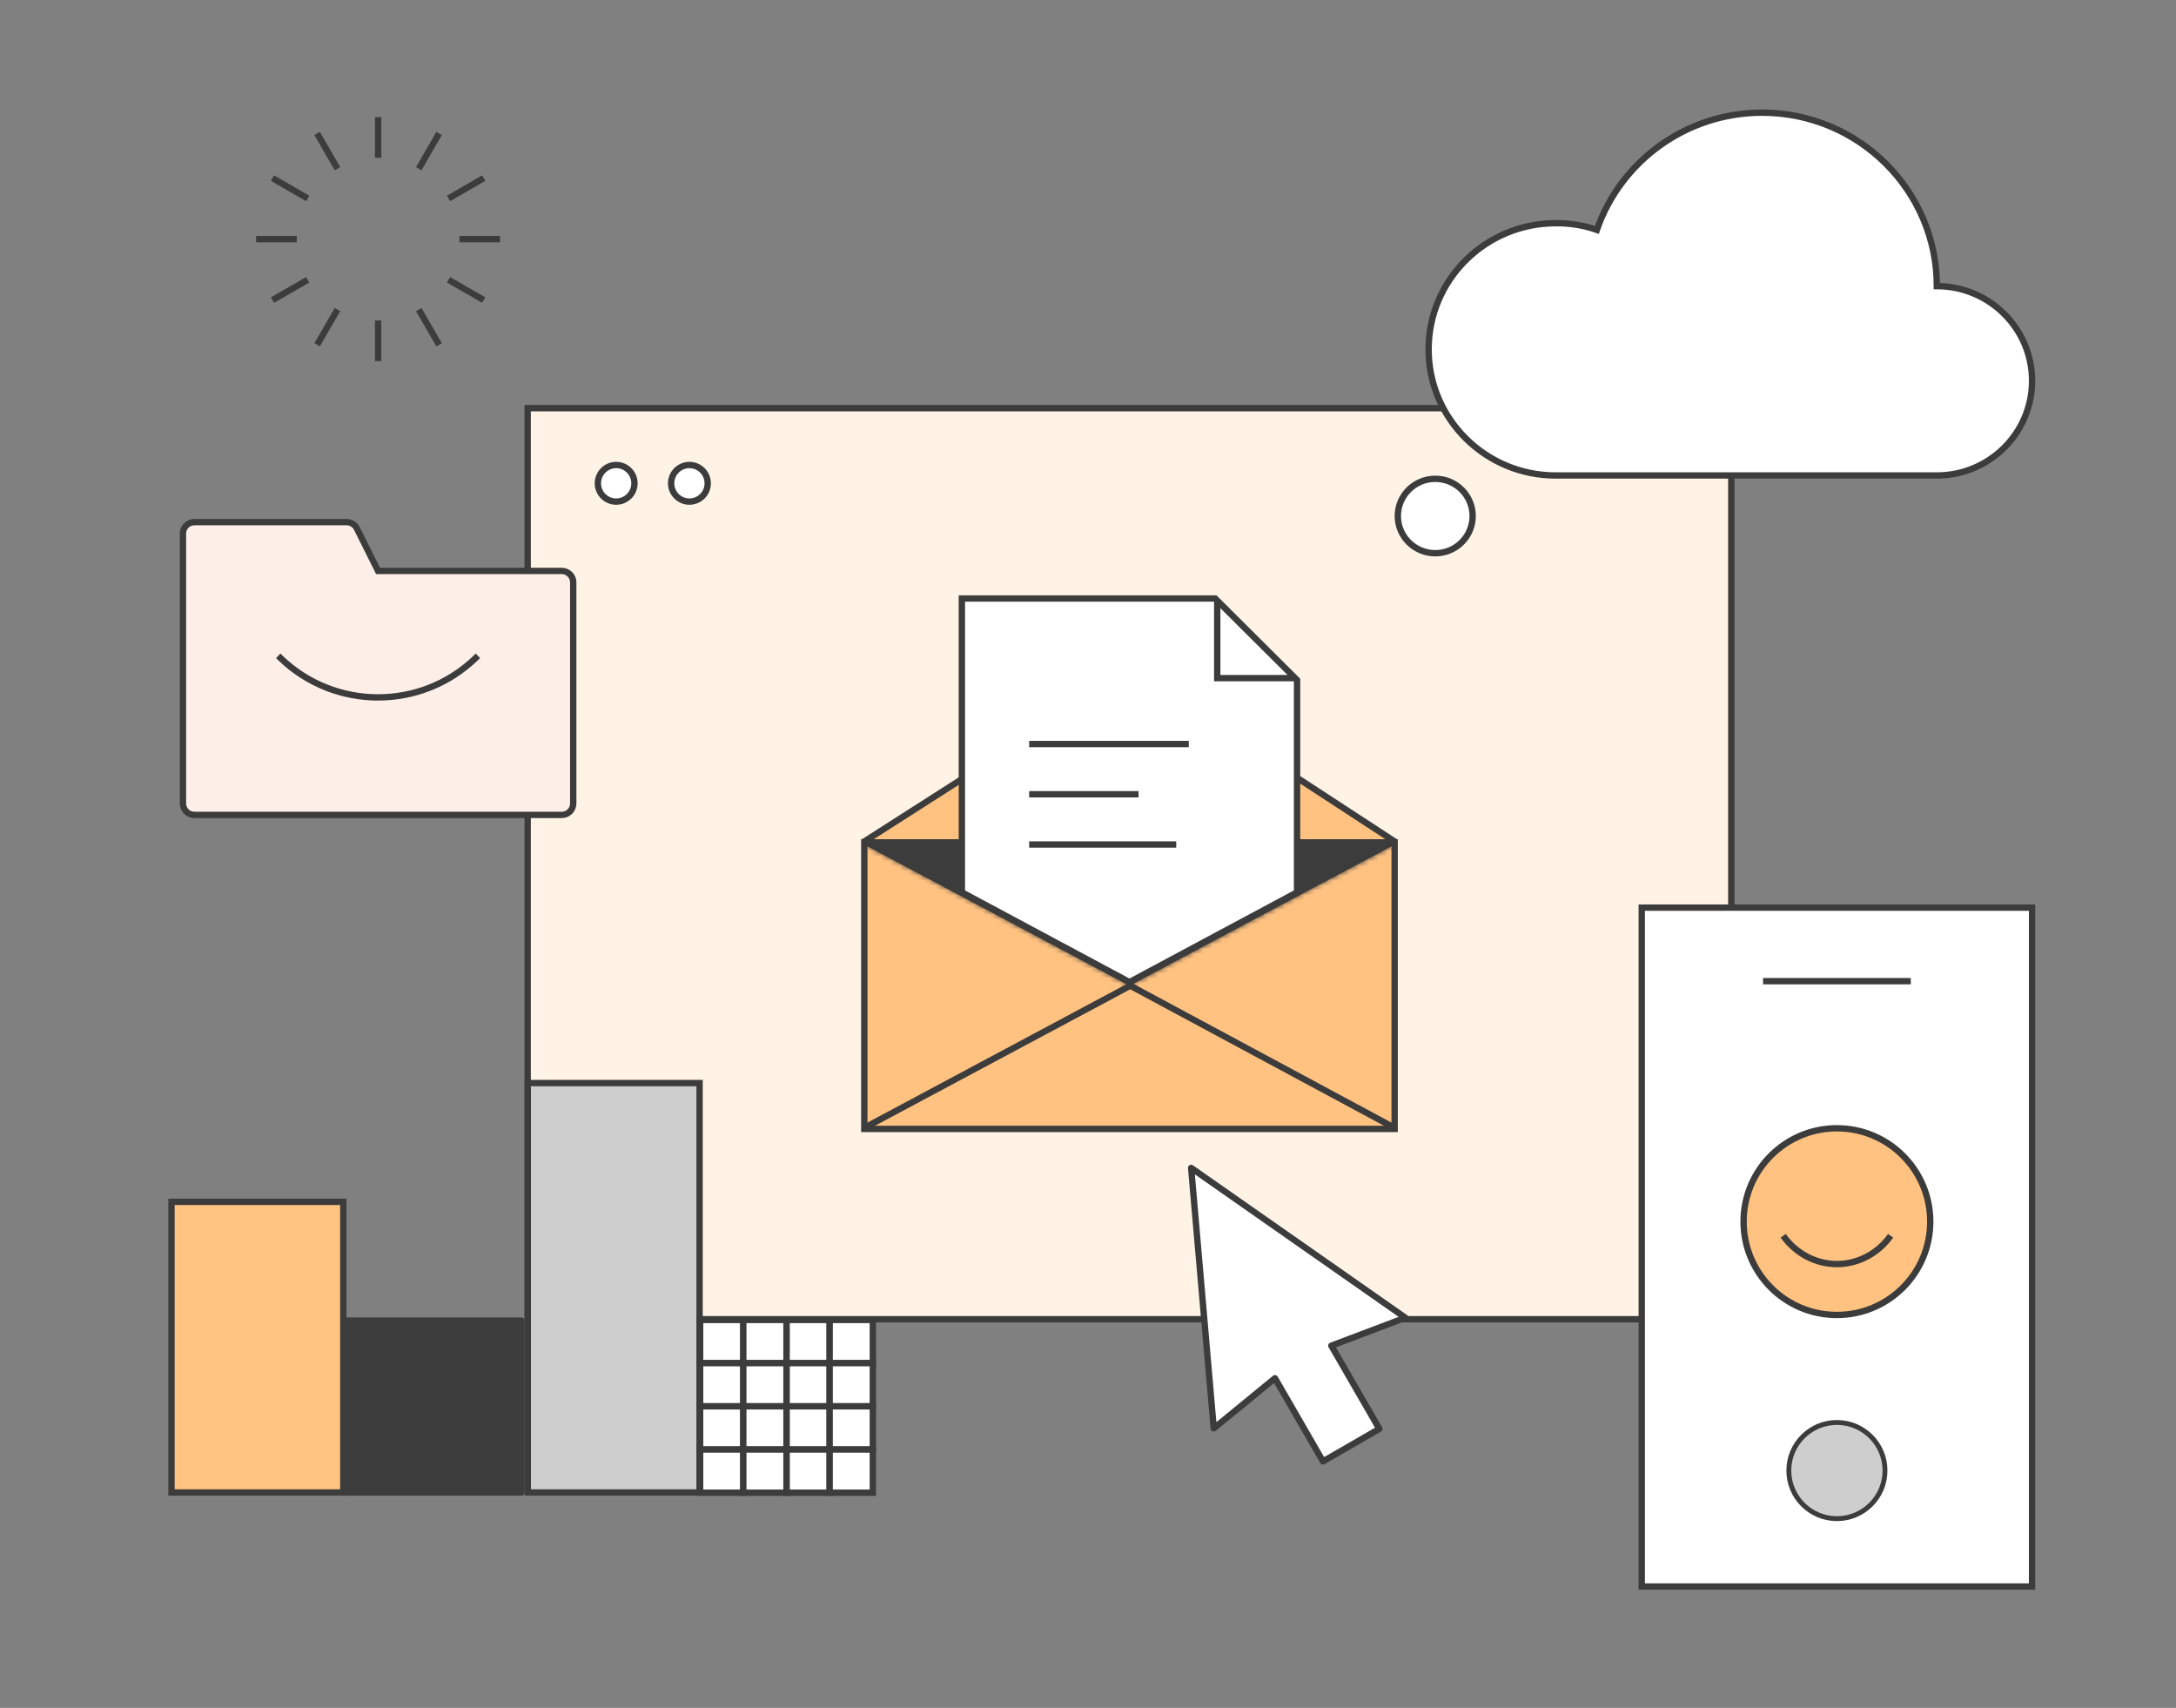 <svg width="446" height="350" viewBox="0 0 446 350" fill="none" xmlns="http://www.w3.org/2000/svg">
<rect x="0" y="0" width="446" height="350" fill="#808080" stroke="none"/>
<rect x="108.15" y="83.65" width="246.7" height="186.7" fill="#FFF3E6" stroke="#3C3C3C" stroke-width="1.3" stroke-miterlimit="1.5"/>
<path d="M70.446 305.85V270.637H106.876V305.85H70.446Z" fill="#3C3C3C" stroke="#3C3C3C" stroke-width="1.3" stroke-miterlimit="1.5" stroke-linecap="round" stroke-linejoin="round"/>
<path d="M108.176 305.85V221.953H143.39V305.85H108.176Z" fill="#CECECE" stroke="#3C3C3C" stroke-width="1.3" stroke-miterlimit="1.5" stroke-linecap="square"/>
<path d="M35.15 305.85V246.295H70.363V305.85H35.15Z" fill="#FFC382" stroke="#3C3C3C" stroke-width="1.3" stroke-miterlimit="1.5" stroke-linecap="square"/>
<path d="M152.35 270.5H143.5V279.35H152.35V270.5Z" fill="white"/>
<path d="M152.35 270.5H143.5V279.35H152.35V270.5Z" stroke="#3C3C3C" stroke-width="1.3" stroke-miterlimit="1.5"/>
<path d="M152.35 279.35H143.5V288.2H152.35V279.35Z" fill="white"/>
<path d="M152.35 279.35H143.5V288.2H152.35V279.35Z" stroke="#3C3C3C" stroke-width="1.3" stroke-miterlimit="1.5"/>
<path d="M152.35 288.2H143.5V297.05H152.35V288.2Z" fill="white"/>
<path d="M152.35 288.2H143.5V297.05H152.35V288.2Z" stroke="#3C3C3C" stroke-width="1.3" stroke-miterlimit="1.5"/>
<path d="M152.35 297.05H143.5V305.9H152.35V297.05Z" fill="white"/>
<path d="M152.35 297.05H143.5V305.9H152.35V297.05Z" stroke="#3C3C3C" stroke-width="1.3" stroke-miterlimit="1.5"/>
<path d="M170.05 270.5H161.2V279.35H170.05V270.5Z" fill="white"/>
<path d="M170.05 270.5H161.2V279.35H170.05V270.5Z" stroke="#3C3C3C" stroke-width="1.3" stroke-miterlimit="1.5"/>
<path d="M170.05 279.35H161.2V288.2H170.05V279.35Z" fill="white"/>
<path d="M170.05 279.35H161.2V288.2H170.05V279.35Z" stroke="#3C3C3C" stroke-width="1.3" stroke-miterlimit="1.5"/>
<path d="M170.05 288.2H161.2V297.05H170.05V288.2Z" fill="white"/>
<path d="M170.05 288.2H161.2V297.05H170.05V288.2Z" stroke="#3C3C3C" stroke-width="1.3" stroke-miterlimit="1.5"/>
<path d="M170.05 297.05H161.2V305.9H170.05V297.05Z" fill="white"/>
<path d="M170.05 297.05H161.2V305.9H170.05V297.05Z" stroke="#3C3C3C" stroke-width="1.3" stroke-miterlimit="1.5"/>
<path d="M161.2 270.5H152.35V279.35H161.2V270.5Z" fill="white"/>
<path d="M161.2 270.5H152.35V279.35H161.2V270.5Z" stroke="#3C3C3C" stroke-width="1.3" stroke-miterlimit="1.5"/>
<path d="M161.2 279.35H152.35V288.2H161.2V279.35Z" fill="white"/>
<path d="M161.2 279.35H152.35V288.2H161.2V279.35Z" stroke="#3C3C3C" stroke-width="1.3" stroke-miterlimit="1.5"/>
<path d="M161.2 288.2H152.35V297.05H161.2V288.2Z" fill="white"/>
<path d="M161.2 288.2H152.35V297.05H161.2V288.2Z" stroke="#3C3C3C" stroke-width="1.3" stroke-miterlimit="1.5"/>
<path d="M161.2 297.05H152.35V305.9H161.2V297.05Z" fill="white"/>
<path d="M161.2 297.05H152.35V305.9H161.2V297.05Z" stroke="#3C3C3C" stroke-width="1.3" stroke-miterlimit="1.5"/>
<path d="M178.9 270.5H170.05V279.35H178.9V270.5Z" fill="white"/>
<path d="M178.9 270.5H170.05V279.35H178.9V270.5Z" stroke="#3C3C3C" stroke-width="1.3" stroke-miterlimit="1.5"/>
<path d="M178.9 279.35H170.05V288.2H178.9V279.35Z" fill="white"/>
<path d="M178.9 279.35H170.05V288.2H178.9V279.35Z" stroke="#3C3C3C" stroke-width="1.3" stroke-miterlimit="1.5"/>
<path d="M178.9 288.2H170.05V297.05H178.9V288.2Z" fill="white"/>
<path d="M178.9 288.2H170.05V297.05H178.9V288.2Z" stroke="#3C3C3C" stroke-width="1.3" stroke-miterlimit="1.5"/>
<path d="M178.9 297.05H170.05V305.9H178.9V297.05Z" fill="white"/>
<path d="M178.9 297.05H170.05V305.9H178.9V297.05Z" stroke="#3C3C3C" stroke-width="1.3" stroke-miterlimit="1.5"/>
<path d="M141.307 102.795C143.378 102.795 145.057 101.116 145.057 99.045C145.057 96.974 143.378 95.295 141.307 95.295C139.236 95.295 137.557 96.974 137.557 99.045C137.557 101.116 139.236 102.795 141.307 102.795Z" fill="white" stroke="#3C3C3C" stroke-width="1.3" stroke-miterlimit="1.5" stroke-linecap="square"/>
<path d="M126.292 102.795C128.363 102.795 130.042 101.116 130.042 99.045C130.042 96.974 128.363 95.295 126.292 95.295C124.221 95.295 122.542 96.974 122.542 99.045C122.542 101.116 124.221 102.795 126.292 102.795Z" fill="white" stroke="#3C3C3C" stroke-width="1.3" stroke-miterlimit="1.5" stroke-linecap="square"/>
<rect x="336.5" y="186" width="80" height="139.13" fill="white" stroke="#3C3C3C" stroke-width="1.3" stroke-miterlimit="1.5" stroke-linecap="square"/>
<path d="M362.007 201.073H390.993" stroke="#3C3C3C" stroke-width="1.3" stroke-miterlimit="1.5" stroke-linecap="square"/>
<path d="M376.5 311.217C381.943 311.217 386.355 306.805 386.355 301.362C386.355 295.919 381.943 291.507 376.5 291.507C371.057 291.507 366.645 295.919 366.645 301.362C366.645 306.805 371.057 311.217 376.5 311.217Z" fill="#CECECE" stroke="#3C3C3C" stroke-miterlimit="1.5" stroke-linecap="square"/>
<path d="M376.5 269.478C387.066 269.478 395.63 260.913 395.63 250.348C395.63 239.782 387.066 231.217 376.5 231.217C365.935 231.217 357.37 239.782 357.37 250.348C357.37 260.913 365.935 269.478 376.5 269.478Z" fill="#FFC281" stroke="#3C3C3C" stroke-width="1.3" stroke-miterlimit="1.5" stroke-linecap="square"/>
<path d="M365.485 253.246C368.103 256.902 372.18 259.043 376.503 259.043C380.825 259.043 384.902 256.896 387.514 253.246" stroke="#3C3C3C" stroke-width="1.3" stroke-miterlimit="1.5"/>
<path d="M327.296 47.108C332.134 33.147 345.48 23.092 361.178 23.092C380.924 23.092 396.98 39.015 396.98 58.639C407.747 58.639 416.5 67.33 416.5 78.04C416.5 88.749 407.747 97.439 396.98 97.439C396.867 97.439 396.773 97.439 396.679 97.439C396.604 97.439 396.547 97.439 396.491 97.439H318.863C304.482 97.439 292.812 85.852 292.812 71.591C292.812 57.312 304.482 45.744 318.863 45.744C321.8 45.706 324.642 46.192 327.296 47.108Z" fill="white" stroke="#3C3C3C" stroke-width="1.3" stroke-miterlimit="1.5" stroke-linecap="square"/>
<path d="M294.18 98.121C298.415 98.121 301.841 101.541 301.841 105.746C301.841 109.952 298.415 113.372 294.18 113.372C289.945 113.372 286.5 109.952 286.5 105.746C286.5 101.541 289.945 98.121 294.18 98.121Z" fill="white" stroke="#3C3C3C" stroke-width="1.3" stroke-miterlimit="1.5"/>
<path d="M77.5 32.34V24" stroke="#3C3C3C" stroke-width="1.3" stroke-miterlimit="1.5" stroke-linejoin="bevel"/>
<path d="M77.5 74V65.67" stroke="#3C3C3C" stroke-width="1.3" stroke-miterlimit="1.5" stroke-linejoin="bevel"/>
<path d="M69.17 34.571L65 27.351" stroke="#3C3C3C" stroke-width="1.3" stroke-miterlimit="1.5" stroke-linejoin="bevel"/>
<path d="M90 70.65L85.83 63.44" stroke="#3C3C3C" stroke-width="1.3" stroke-miterlimit="1.5" stroke-linejoin="bevel"/>
<path d="M69.17 63.44L65 70.65" stroke="#3C3C3C" stroke-width="1.3" stroke-miterlimit="1.5" stroke-linejoin="bevel"/>
<path d="M90 27.351L85.83 34.571" stroke="#3C3C3C" stroke-width="1.3" stroke-miterlimit="1.5" stroke-linejoin="bevel"/>
<path d="M60.83 49H52.5" stroke="#3C3C3C" stroke-width="1.3" stroke-miterlimit="1.5" stroke-linejoin="bevel"/>
<path d="M102.5 49H94.17" stroke="#3C3C3C" stroke-width="1.3" stroke-miterlimit="1.5" stroke-linejoin="bevel"/>
<path d="M63.07 40.67L55.85 36.5" stroke="#3C3C3C" stroke-width="1.3" stroke-miterlimit="1.5" stroke-linejoin="bevel"/>
<path d="M99.15 61.5L91.93 57.34" stroke="#3C3C3C" stroke-width="1.3" stroke-miterlimit="1.5" stroke-linejoin="bevel"/>
<path d="M91.93 40.67L99.15 36.5" stroke="#3C3C3C" stroke-width="1.3" stroke-miterlimit="1.5" stroke-linejoin="bevel"/>
<path d="M55.85 61.5L63.07 57.34" stroke="#3C3C3C" stroke-width="1.3" stroke-miterlimit="1.5" stroke-linejoin="bevel"/>
<path d="M177.15 231.35V172.65H285.85V231.35H177.15Z" fill="#FFC281" stroke="#3C3C3C" stroke-width="1.3" stroke-miterlimit="1.5" stroke-linecap="square"/>
<path d="M286.125 172.625L232.06 137.336L176.875 172.625H286.125Z" fill="#FFC281" stroke="#3C3C3C" stroke-width="1.3" stroke-miterlimit="1.5" stroke-linecap="square"/>
<path d="M285.125 230.75L231.661 202L177.875 230.75" stroke="#3C3C3C" stroke-width="1.3" stroke-miterlimit="1.5" stroke-linecap="square"/>
<mask id="path-61-inside-1_1098_8596" fill="white">
<path d="M177.195 173.125L231.5 202L285.805 173.125"/>
</mask>
<path d="M177.195 173.125L231.5 202L285.805 173.125" fill="#3C3C3C"/>
<path d="M177.195 172.475H176.545V173.775H177.195V172.475ZM285.805 173.775H286.455V172.475H285.805V173.775ZM177.195 173.775H285.805V172.475H177.195V173.775ZM177.806 171.977L176.658 171.367L175.437 173.663L176.585 174.273L177.806 171.977ZM231.5 202L230.89 203.148L231.5 203.472L232.11 203.148L231.5 202ZM286.415 174.273L287.563 173.663L286.342 171.367L285.194 171.977L286.415 174.273ZM176.585 174.273L230.89 203.148L232.11 200.852L177.806 171.977L176.585 174.273ZM232.11 203.148L286.415 174.273L285.194 171.977L230.89 200.852L232.11 203.148Z" fill="#3C3C3C" mask="url(#path-61-inside-1_1098_8596)"/>
<path d="M197.15 182.861L197.15 122.65L249.064 122.65L265.85 139.359L265.85 182.861L231.5 201.263L197.15 182.861Z" fill="white" stroke="#3C3C3C" stroke-width="1.3" stroke-miterlimit="1.5" stroke-linecap="square"/>
<path d="M249.49 122.906V138.969H265.375" stroke="#3C3C3C" stroke-width="1.3"/>
<path d="M210.943 152.475H243.655" stroke="#3C3C3C" stroke-width="1.3"/>
<path d="M210.943 162.769H233.361" stroke="#3C3C3C" stroke-width="1.3"/>
<path d="M210.943 173.063H241.082" stroke="#3C3C3C" stroke-width="1.3"/>
<path d="M248.772 292.718L244.139 239.338L288.05 270.041L272.875 275.772L282.715 292.816L271.163 299.485L261.323 282.442L248.772 292.718Z" fill="white" stroke="#3C3C3C" stroke-width="1.3" stroke-miterlimit="1.5" stroke-linecap="round" stroke-linejoin="round"/>
<path d="M115.15 167C115.77 167 116.37 166.75 116.8 166.32C117.24 165.88 117.49 165.28 117.49 164.66C117.49 156.27 117.49 127.74 117.49 119.34C117.49 118.72 117.24 118.12 116.8 117.69C116.36 117.26 115.77 117 115.15 117C106.59 117 77.49 117 77.49 117C77.49 117 74.49 111 73.14 108.29C72.74 107.5 71.93 107 71.05 107C65.63 107 46.53 107 39.84 107C38.55 107 37.5 108.05 37.5 109.34C37.5 118.92 37.5 155.08 37.5 164.66C37.5 165.95 38.55 167 39.84 167C51.52 167 103.46 167 115.15 167Z" fill="#FDEFE7" stroke="#3C3C3C" stroke-width="1.3" stroke-miterlimit="1.5" stroke-linecap="square"/>
<path d="M57.49 134.85C68.65 145.61 86.33 145.61 97.49 134.85" stroke="#3C3C3C" stroke-width="1.3" stroke-miterlimit="1.5" stroke-linecap="square"/>
</svg>
